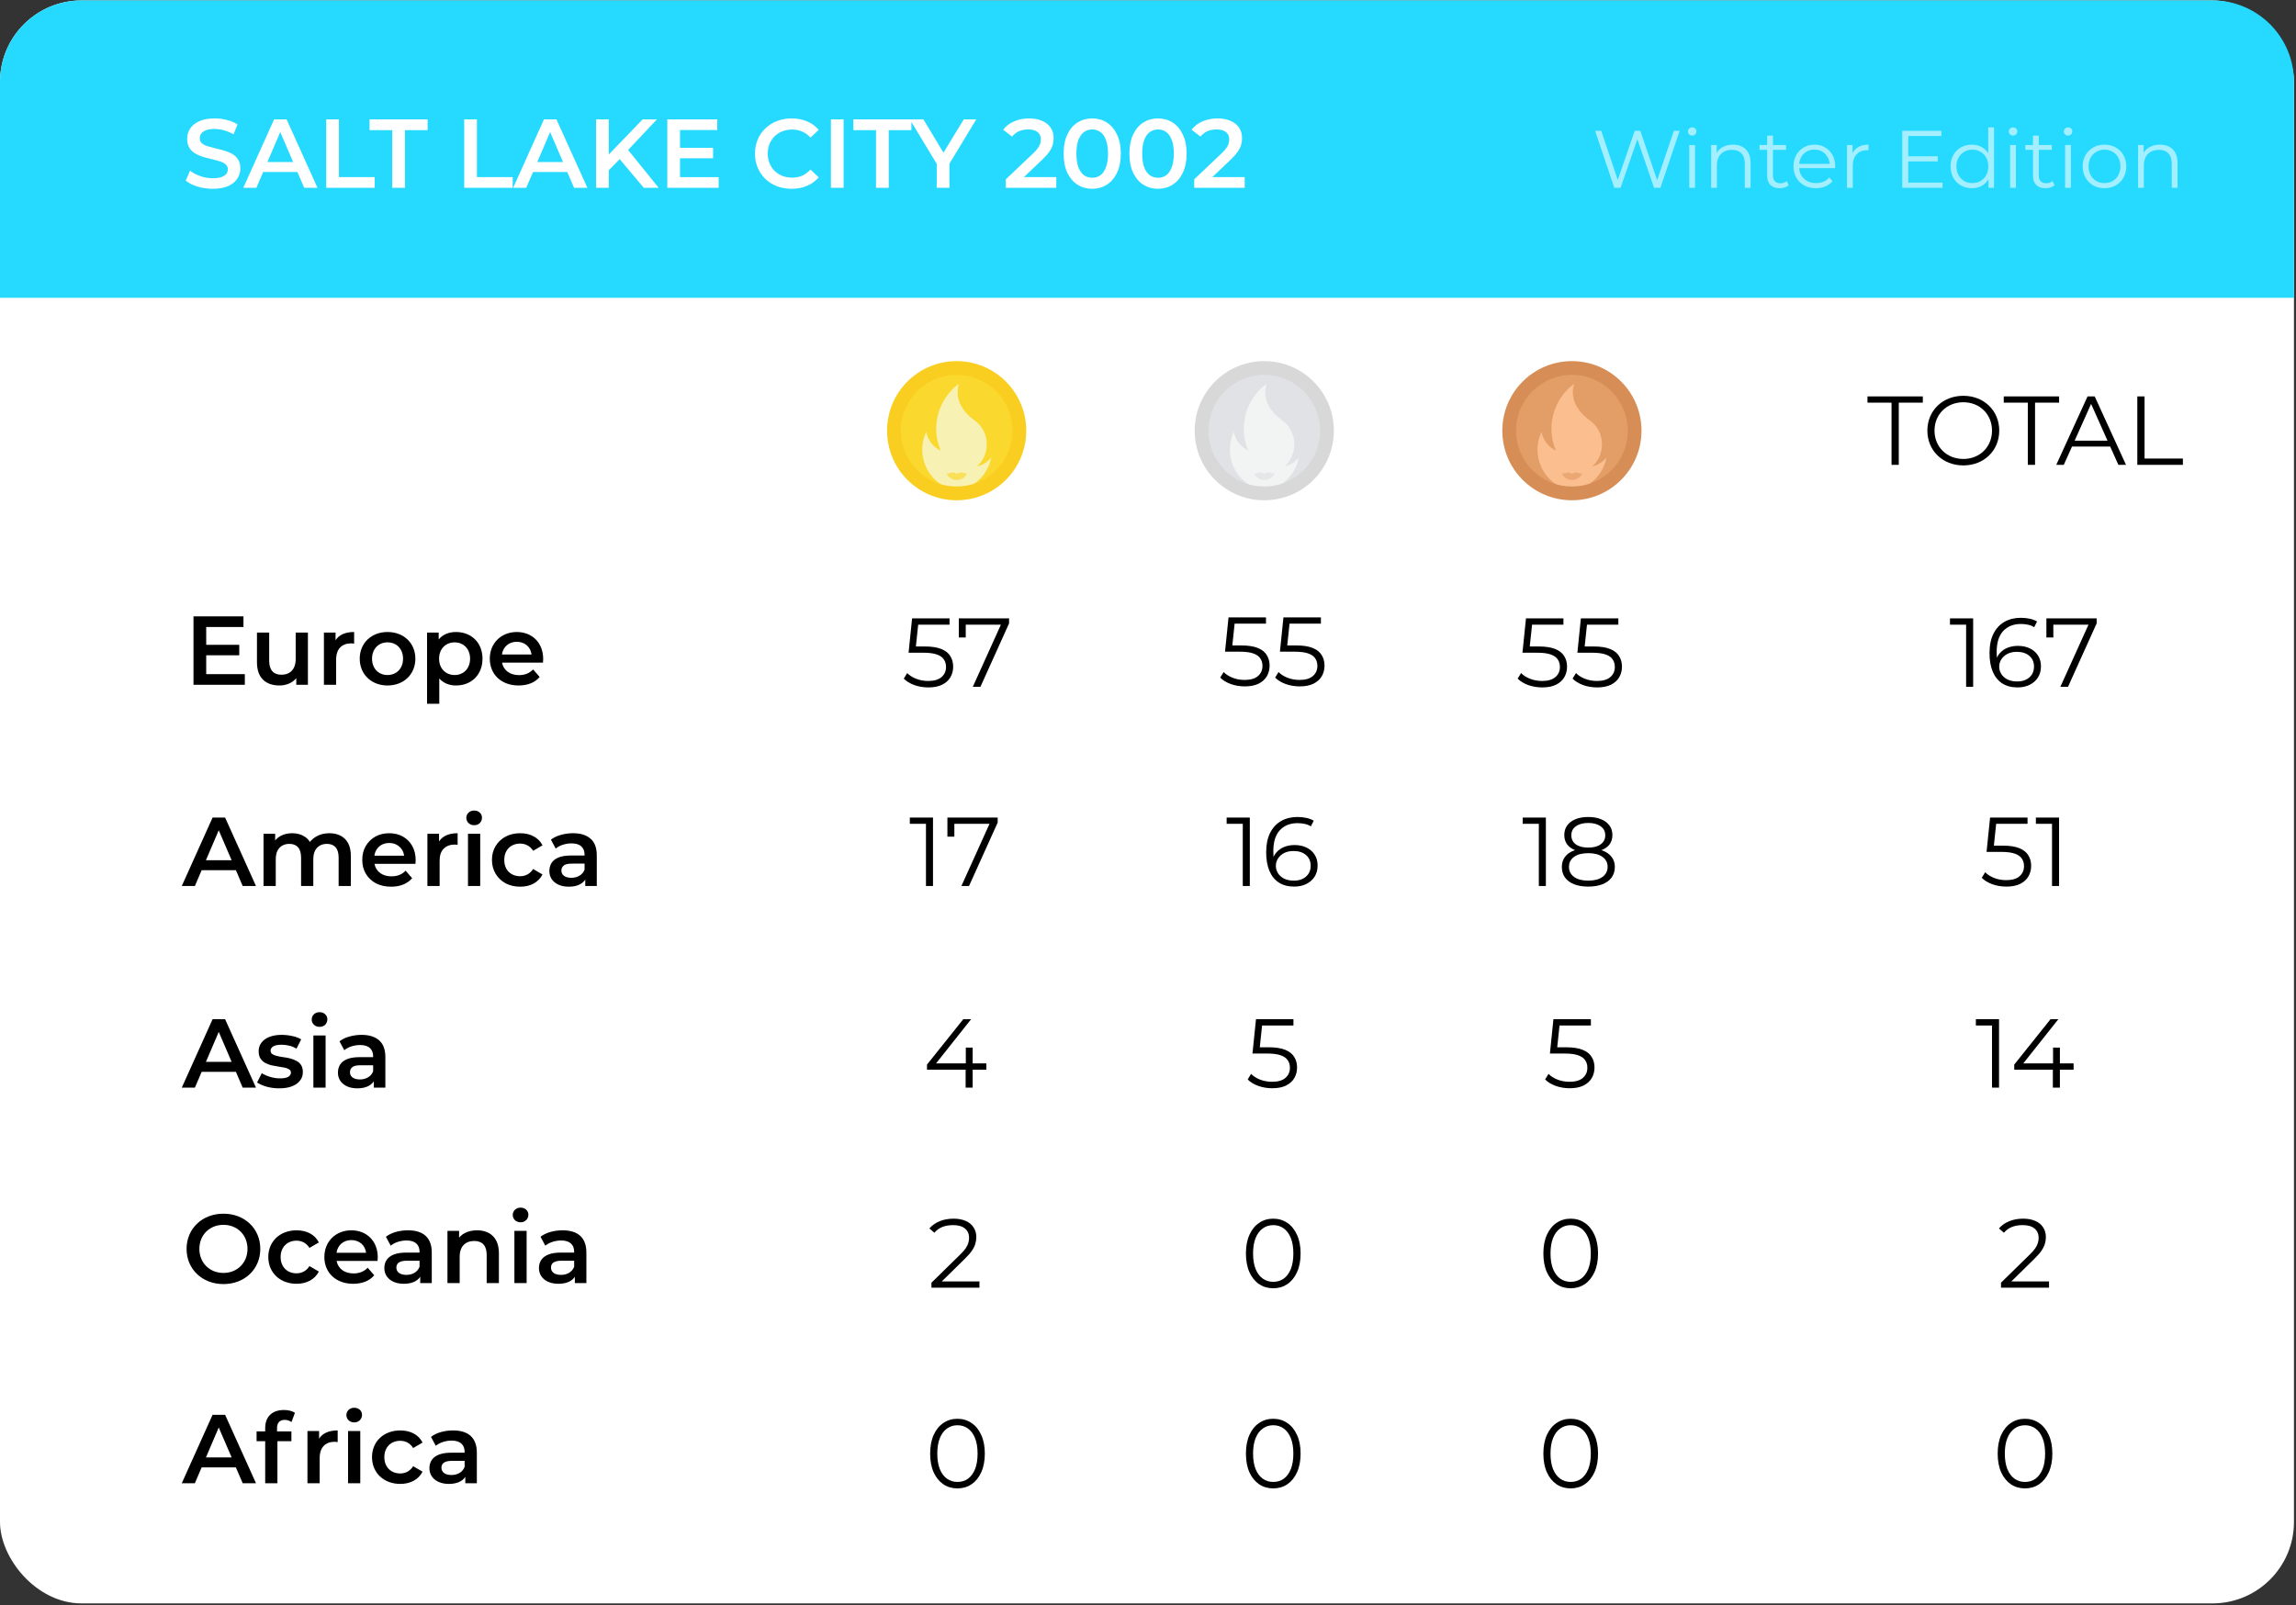<svg width="1127" height="788" viewBox="0 0 1127 788" fill="none" xmlns="http://www.w3.org/2000/svg">
<rect x="0" y="0" width="1127" height="788" fill="#333333" stroke="none"/>
<rect y="0.211" width="1126" height="787" rx="40" fill="white"/>
<g clip-path="url(#clip0_4886_7838)">
<path d="M469.623 241.289C486.098 241.289 499.454 227.933 499.454 211.458C499.454 194.982 486.098 181.626 469.623 181.626C453.148 181.626 439.792 194.982 439.792 211.458C439.792 227.933 453.148 241.289 469.623 241.289Z" fill="#FAD82D"/>
<path d="M463.533 238.859C453.911 233.71 449.988 221.909 454.627 212.024C455.377 215.927 457.923 219.407 461.726 221.211C456.764 209.609 460.417 195.97 470.654 188.429C468.641 195.325 471.734 201.632 478.368 206.395C485.958 211.844 486.277 222.959 479.579 228.97C482.238 228.351 484.713 226.885 486.562 224.642C485.422 230.519 481.736 235.836 476.088 238.859" fill="#F7F1B4"/>
<g opacity="0.68">
<path d="M472.638 232.127C471.903 231.854 470.666 231.827 469.619 232.679C468.573 231.827 467.336 231.854 466.601 232.127C465.986 232.356 465.506 232.51 464.598 232.502C465.494 234.374 467.407 235.664 469.619 235.664C471.832 235.664 473.741 234.374 474.641 232.502C473.737 232.51 473.253 232.356 472.638 232.127Z" fill="#FAD82D"/>
</g>
<path d="M469.574 177.299C450.708 177.299 435.416 192.591 435.416 211.458C435.416 230.324 450.708 245.616 469.574 245.616C488.441 245.616 503.733 230.324 503.733 211.458C503.733 192.591 488.441 177.299 469.574 177.299ZM469.574 238.859C454.439 238.859 442.173 226.589 442.173 211.458C442.173 196.326 454.439 184.056 469.574 184.056C484.709 184.056 496.976 196.326 496.976 211.458C496.976 226.589 484.706 238.859 469.574 238.859Z" fill="#FACE20"/>
</g>
<path d="M771.623 242.556C788.798 242.556 802.722 228.633 802.722 211.458C802.722 194.282 788.798 180.359 771.623 180.359C754.448 180.359 740.524 194.282 740.524 211.458C740.524 228.633 754.448 242.556 771.623 242.556Z" fill="#E39E68"/>
<path d="M765.533 238.859C755.911 233.71 751.988 221.909 756.627 212.024C757.377 215.927 759.923 219.407 763.726 221.211C758.764 209.609 762.417 195.97 772.654 188.429C770.641 195.325 773.734 201.632 780.368 206.395C787.958 211.844 788.277 222.959 781.579 228.97C784.238 228.351 786.713 226.885 788.562 224.642C787.422 230.519 783.736 235.836 778.088 238.859" fill="#FBBE8F"/>
<g opacity="0.68">
<path d="M774.638 232.127C773.903 231.854 772.666 231.827 771.619 232.679C770.573 231.827 769.336 231.854 768.601 232.127C767.986 232.356 767.506 232.51 766.598 232.502C767.494 234.374 769.407 235.664 771.619 235.664C773.832 235.664 775.741 234.374 776.641 232.502C775.737 232.51 775.253 232.356 774.638 232.127Z" fill="#E39E68"/>
</g>
<path d="M771.574 177.299C752.708 177.299 737.416 192.591 737.416 211.458C737.416 230.324 752.708 245.616 771.574 245.616C790.441 245.616 805.733 230.324 805.733 211.458C805.733 192.591 790.441 177.299 771.574 177.299ZM771.574 238.859C756.439 238.859 744.173 226.589 744.173 211.458C744.173 196.326 756.439 184.056 771.574 184.056C786.709 184.056 798.976 196.326 798.976 211.458C798.976 226.589 786.706 238.859 771.574 238.859Z" fill="#D78E56"/>
<path d="M620.623 242.028C637.506 242.028 651.193 228.341 651.193 211.458C651.193 194.574 637.506 180.888 620.623 180.888C603.74 180.888 590.053 194.574 590.053 211.458C590.053 228.341 603.74 242.028 620.623 242.028Z" fill="#E1E2E5"/>
<path d="M614.533 238.859C604.911 233.71 600.988 221.909 605.627 212.024C606.377 215.927 608.923 219.407 612.726 221.211C607.764 209.609 611.417 195.97 621.654 188.429C619.641 195.325 622.734 201.632 629.368 206.395C636.958 211.844 637.277 222.959 630.579 228.97C633.238 228.351 635.713 226.885 637.562 224.642C636.422 230.519 632.736 235.836 627.088 238.859" fill="#F2F3F3"/>
<g opacity="0.68">
<path d="M623.638 232.127C622.903 231.854 621.666 231.827 620.619 232.679C619.573 231.827 618.336 231.854 617.601 232.127C616.986 232.356 616.506 232.51 615.598 232.502C616.494 234.374 618.407 235.664 620.619 235.664C622.832 235.664 624.741 234.374 625.641 232.502C624.737 232.51 624.253 232.356 623.638 232.127Z" fill="#E1E2E5"/>
</g>
<path d="M620.574 177.299C601.708 177.299 586.416 192.591 586.416 211.458C586.416 230.324 601.708 245.616 620.574 245.616C639.441 245.616 654.733 230.324 654.733 211.458C654.733 192.591 639.441 177.299 620.574 177.299ZM620.574 238.859C605.439 238.859 593.173 226.589 593.173 211.458C593.173 196.326 605.439 184.056 620.574 184.056C635.709 184.056 647.976 196.326 647.976 211.458C647.976 226.589 635.706 238.859 620.574 238.859Z" fill="#D8D8D8"/>
<path d="M928.466 228.211V197.683H916.658V194.611H943.826V197.683H932.018V228.211H928.466ZM963.72 228.499C953.544 228.499 946.056 221.203 946.056 211.411C946.056 201.619 953.544 194.323 963.72 194.323C973.8 194.323 981.336 201.571 981.336 211.411C981.336 221.251 973.8 228.499 963.72 228.499ZM963.72 225.331C971.784 225.331 977.784 219.427 977.784 211.411C977.784 203.395 971.784 197.491 963.72 197.491C955.608 197.491 949.56 203.395 949.56 211.411C949.56 219.427 955.608 225.331 963.72 225.331ZM995.357 228.211V197.683H983.549V194.611H1010.72V197.683H998.909V228.211H995.357ZM1039.81 228.211L1035.78 219.235H1017.06L1013.02 228.211H1009.33L1024.69 194.611H1028.19L1043.55 228.211H1039.81ZM1018.35 216.355H1034.48L1026.42 198.307L1018.35 216.355ZM1049.11 228.211V194.611H1052.66V225.139H1071.48V228.211H1049.11Z" fill="black"/>
<path d="M455.672 337.499C453.272 337.499 450.984 337.115 448.808 336.347C446.632 335.547 444.904 334.491 443.624 333.179L445.304 330.443C446.36 331.563 447.8 332.491 449.624 333.227C451.48 333.963 453.48 334.331 455.624 334.331C458.472 334.331 460.632 333.707 462.104 332.459C463.608 331.179 464.36 329.515 464.36 327.467C464.36 326.027 464.008 324.795 463.304 323.771C462.632 322.715 461.48 321.899 459.848 321.323C458.216 320.747 455.976 320.459 453.128 320.459H445.976L447.704 303.611H466.088V306.683H449.096L450.872 305.003L449.384 319.115L447.608 317.387H453.896C457.288 317.387 460.008 317.803 462.056 318.635C464.104 319.467 465.576 320.635 466.472 322.139C467.4 323.611 467.864 325.339 467.864 327.323C467.864 329.211 467.416 330.939 466.52 332.507C465.624 334.043 464.28 335.259 462.488 336.155C460.696 337.051 458.424 337.499 455.672 337.499ZM477.499 337.211L491.995 305.147L493.051 306.683H472.267L474.043 305.003V312.971H470.635V303.611H495.307V306.059L481.243 337.211H477.499Z" fill="black"/>
<path d="M101.218 330.979H120.178V336.211H94.978V302.611H119.506V307.843H101.218V316.579H117.442V321.715H101.218V330.979ZM145.14 310.579H151.14V336.211H145.428V332.947C143.508 335.299 140.484 336.547 137.172 336.547C130.596 336.547 126.132 332.947 126.132 325.219V310.579H132.132V324.403C132.132 329.059 134.34 331.267 138.132 331.267C142.308 331.267 145.14 328.675 145.14 323.539V310.579ZM164.708 314.323C166.436 311.635 169.556 310.291 173.828 310.291V316.003C173.3 315.907 172.868 315.859 172.436 315.859C167.876 315.859 164.996 318.547 164.996 323.779V336.211H158.996V310.579H164.708V314.323ZM190.203 336.547C182.331 336.547 176.571 331.075 176.571 323.395C176.571 315.715 182.331 310.291 190.203 310.291C198.171 310.291 203.883 315.715 203.883 323.395C203.883 331.075 198.171 336.547 190.203 336.547ZM190.203 331.411C194.571 331.411 197.835 328.291 197.835 323.395C197.835 318.499 194.571 315.379 190.203 315.379C185.883 315.379 182.619 318.499 182.619 323.395C182.619 328.291 185.883 331.411 190.203 331.411ZM223.829 310.291C231.317 310.291 236.837 315.475 236.837 323.395C236.837 331.363 231.317 336.547 223.829 336.547C220.565 336.547 217.685 335.443 215.621 333.091V345.523H209.621V310.579H215.333V313.939C217.349 311.491 220.325 310.291 223.829 310.291ZM223.157 331.411C227.477 331.411 230.741 328.291 230.741 323.395C230.741 318.499 227.477 315.379 223.157 315.379C218.837 315.379 215.525 318.499 215.525 323.395C215.525 328.291 218.837 331.411 223.157 331.411ZM266.623 323.539C266.623 324.019 266.575 324.739 266.527 325.315H246.415C247.135 329.059 250.255 331.459 254.719 331.459C257.599 331.459 259.855 330.547 261.679 328.675L264.895 332.371C262.591 335.107 258.991 336.547 254.575 336.547C245.983 336.547 240.415 331.027 240.415 323.395C240.415 315.763 246.031 310.291 253.663 310.291C261.151 310.291 266.623 315.523 266.623 323.539ZM253.663 315.091C249.775 315.091 246.943 317.587 246.367 321.331H260.911C260.431 317.635 257.599 315.091 253.663 315.091Z" fill="black"/>
<path d="M611 336.993C608.6 336.993 606.312 336.609 604.136 335.841C601.96 335.041 600.232 333.985 598.952 332.673L600.632 329.937C601.688 331.057 603.128 331.985 604.952 332.721C606.808 333.457 608.808 333.825 610.952 333.825C613.8 333.825 615.96 333.201 617.432 331.953C618.936 330.673 619.688 329.009 619.688 326.961C619.688 325.521 619.336 324.289 618.632 323.265C617.96 322.209 616.808 321.393 615.176 320.817C613.544 320.241 611.304 319.953 608.456 319.953H601.304L603.032 303.105H621.416V306.177H604.424L606.2 304.497L604.712 318.609L602.936 316.881H609.224C612.616 316.881 615.336 317.297 617.384 318.129C619.432 318.961 620.904 320.129 621.8 321.633C622.728 323.105 623.192 324.833 623.192 326.817C623.192 328.705 622.744 330.433 621.848 332.001C620.952 333.537 619.608 334.753 617.816 335.649C616.024 336.545 613.752 336.993 611 336.993ZM637.953 336.993C635.553 336.993 633.265 336.609 631.089 335.841C628.913 335.041 627.185 333.985 625.905 332.673L627.585 329.937C628.641 331.057 630.081 331.985 631.905 332.721C633.761 333.457 635.761 333.825 637.905 333.825C640.753 333.825 642.913 333.201 644.385 331.953C645.889 330.673 646.641 329.009 646.641 326.961C646.641 325.521 646.289 324.289 645.585 323.265C644.913 322.209 643.761 321.393 642.129 320.817C640.497 320.241 638.257 319.953 635.409 319.953H628.257L629.985 303.105H648.369V306.177H631.377L633.153 304.497L631.665 318.609L629.889 316.881H636.177C639.569 316.881 642.289 317.297 644.337 318.129C646.385 318.961 647.857 320.129 648.753 321.633C649.681 323.105 650.145 324.833 650.145 326.817C650.145 328.705 649.697 330.433 648.801 332.001C647.905 333.537 646.561 334.753 644.769 335.649C642.977 336.545 640.705 336.993 637.953 336.993Z" fill="black"/>
<path d="M757 337.499C754.6 337.499 752.312 337.115 750.136 336.347C747.96 335.547 746.232 334.491 744.952 333.179L746.632 330.443C747.688 331.563 749.128 332.491 750.952 333.227C752.808 333.963 754.808 334.331 756.952 334.331C759.8 334.331 761.96 333.707 763.432 332.459C764.936 331.179 765.688 329.515 765.688 327.467C765.688 326.027 765.336 324.795 764.632 323.771C763.96 322.715 762.808 321.899 761.176 321.323C759.544 320.747 757.304 320.459 754.456 320.459H747.304L749.032 303.611H767.416V306.683H750.424L752.2 305.003L750.712 319.115L748.936 317.387H755.224C758.616 317.387 761.336 317.803 763.384 318.635C765.432 319.467 766.904 320.635 767.8 322.139C768.728 323.611 769.192 325.339 769.192 327.323C769.192 329.211 768.744 330.939 767.848 332.507C766.952 334.043 765.608 335.259 763.816 336.155C762.024 337.051 759.752 337.499 757 337.499ZM783.953 337.499C781.553 337.499 779.265 337.115 777.089 336.347C774.913 335.547 773.185 334.491 771.905 333.179L773.585 330.443C774.641 331.563 776.081 332.491 777.905 333.227C779.761 333.963 781.761 334.331 783.905 334.331C786.753 334.331 788.913 333.707 790.385 332.459C791.889 331.179 792.641 329.515 792.641 327.467C792.641 326.027 792.289 324.795 791.585 323.771C790.913 322.715 789.761 321.899 788.129 321.323C786.497 320.747 784.257 320.459 781.409 320.459H774.257L775.985 303.611H794.369V306.683H777.377L779.153 305.003L777.665 319.115L775.889 317.387H782.177C785.569 317.387 788.289 317.803 790.337 318.635C792.385 319.467 793.857 320.635 794.753 322.139C795.681 323.611 796.145 325.339 796.145 327.323C796.145 329.211 795.697 330.939 794.801 332.507C793.905 334.043 792.561 335.259 790.769 336.155C788.977 337.051 786.705 337.499 783.953 337.499Z" fill="black"/>
<path d="M965.076 337.211V305.051L966.612 306.683H957.156V303.611H968.532V337.211H965.076ZM990.34 337.499C987.364 337.499 984.852 336.843 982.804 335.531C980.756 334.187 979.204 332.267 978.148 329.771C977.092 327.243 976.564 324.219 976.564 320.699C976.564 316.891 977.204 313.707 978.484 311.147C979.796 308.555 981.604 306.603 983.908 305.291C986.212 303.979 988.884 303.323 991.924 303.323C993.428 303.323 994.868 303.467 996.244 303.755C997.62 304.043 998.836 304.507 999.892 305.147L998.5 307.931C997.636 307.355 996.644 306.955 995.524 306.731C994.404 306.475 993.22 306.347 991.972 306.347C988.356 306.347 985.46 307.499 983.284 309.803C981.14 312.107 980.068 315.547 980.068 320.123C980.068 320.827 980.1 321.707 980.164 322.763C980.26 323.787 980.452 324.811 980.74 325.835L979.54 324.923C979.892 323.259 980.58 321.851 981.604 320.699C982.628 319.515 983.908 318.619 985.444 318.011C986.98 317.403 988.66 317.099 990.484 317.099C992.724 317.099 994.692 317.515 996.388 318.347C998.084 319.179 999.412 320.347 1000.37 321.851C1001.33 323.355 1001.81 325.131 1001.81 327.179C1001.81 329.259 1001.32 331.083 1000.32 332.651C999.332 334.187 997.956 335.387 996.196 336.251C994.468 337.083 992.516 337.499 990.34 337.499ZM990.196 334.571C991.796 334.571 993.204 334.283 994.42 333.707C995.668 333.099 996.644 332.251 997.348 331.163C998.052 330.043 998.404 328.747 998.404 327.275C998.404 325.067 997.636 323.307 996.1 321.995C994.596 320.683 992.548 320.027 989.956 320.027C988.228 320.027 986.724 320.347 985.444 320.987C984.164 321.627 983.156 322.507 982.42 323.627C981.684 324.715 981.316 325.963 981.316 327.371C981.316 328.587 981.652 329.755 982.324 330.875C982.996 331.963 983.988 332.859 985.3 333.563C986.644 334.235 988.276 334.571 990.196 334.571ZM1011.34 337.211L1025.84 305.147L1026.89 306.683H1006.11L1007.89 305.003V312.971H1004.48V303.611H1029.15V306.059L1015.09 337.211H1011.34Z" fill="black"/>
<path d="M454.513 435V402.84L456.049 404.472H446.593V401.4H457.969V435H454.513ZM471.905 435L486.401 402.936L487.457 404.472H466.673L468.449 402.792V410.76H465.041V401.4H489.713V403.848L475.649 435H471.905Z" fill="black"/>
<path d="M89.226 435L104.346 401.4H110.49L125.658 435H119.13L106.122 404.712H108.618L95.658 435H89.226ZM96.186 427.224L97.866 422.328H116.01L117.69 427.224H96.186ZM161.707 409.08C163.755 409.08 165.563 409.48 167.131 410.28C168.731 411.08 169.979 412.312 170.875 413.976C171.771 415.608 172.219 417.72 172.219 420.312V435H166.219V421.08C166.219 418.808 165.723 417.112 164.731 415.992C163.739 414.872 162.315 414.312 160.459 414.312C159.147 414.312 157.979 414.6 156.955 415.176C155.963 415.752 155.179 416.6 154.603 417.72C154.059 418.84 153.787 420.264 153.787 421.992V435H147.787V421.08C147.787 418.808 147.291 417.112 146.299 415.992C145.307 414.872 143.883 414.312 142.027 414.312C140.715 414.312 139.547 414.6 138.523 415.176C137.531 415.752 136.747 416.6 136.171 417.72C135.627 418.84 135.355 420.264 135.355 421.992V435H129.355V409.368H135.067V416.184L134.059 414.168C134.923 412.504 136.171 411.24 137.803 410.376C139.467 409.512 141.355 409.08 143.467 409.08C145.867 409.08 147.947 409.672 149.707 410.856C151.499 412.04 152.683 413.832 153.259 416.232L150.907 415.416C151.739 413.496 153.115 411.96 155.035 410.808C156.955 409.656 159.179 409.08 161.707 409.08ZM191.981 435.336C189.133 435.336 186.637 434.776 184.493 433.656C182.381 432.504 180.733 430.936 179.549 428.952C178.397 426.968 177.821 424.712 177.821 422.184C177.821 419.624 178.381 417.368 179.501 415.416C180.653 413.432 182.221 411.88 184.205 410.76C186.221 409.64 188.509 409.08 191.069 409.08C193.565 409.08 195.789 409.624 197.741 410.712C199.693 411.8 201.229 413.336 202.349 415.32C203.469 417.304 204.029 419.64 204.029 422.328C204.029 422.584 204.013 422.872 203.981 423.192C203.981 423.512 203.965 423.816 203.933 424.104H182.573V420.12H200.765L198.413 421.368C198.445 419.896 198.141 418.6 197.501 417.48C196.861 416.36 195.981 415.48 194.861 414.84C193.773 414.2 192.509 413.88 191.069 413.88C189.597 413.88 188.301 414.2 187.181 414.84C186.093 415.48 185.229 416.376 184.589 417.528C183.981 418.648 183.677 419.976 183.677 421.512V422.472C183.677 424.008 184.029 425.368 184.733 426.552C185.437 427.736 186.429 428.648 187.709 429.288C188.989 429.928 190.461 430.248 192.125 430.248C193.565 430.248 194.861 430.024 196.013 429.576C197.165 429.128 198.189 428.424 199.085 427.464L202.301 431.16C201.149 432.504 199.693 433.544 197.933 434.28C196.205 434.984 194.221 435.336 191.981 435.336ZM209.793 435V409.368H215.505V416.424L214.833 414.36C215.601 412.632 216.801 411.32 218.433 410.424C220.097 409.528 222.161 409.08 224.625 409.08V414.792C224.369 414.728 224.129 414.696 223.905 414.696C223.681 414.664 223.457 414.648 223.233 414.648C220.961 414.648 219.153 415.32 217.809 416.664C216.465 417.976 215.793 419.944 215.793 422.568V435H209.793ZM229.715 435V409.368H235.715V435H229.715ZM232.739 405.144C231.619 405.144 230.691 404.792 229.955 404.088C229.251 403.384 228.899 402.536 228.899 401.544C228.899 400.52 229.251 399.672 229.955 399C230.691 398.296 231.619 397.944 232.739 397.944C233.859 397.944 234.771 398.28 235.475 398.952C236.211 399.592 236.579 400.408 236.579 401.4C236.579 402.456 236.227 403.352 235.523 404.088C234.819 404.792 233.891 405.144 232.739 405.144ZM255.35 435.336C252.662 435.336 250.262 434.776 248.15 433.656C246.07 432.504 244.438 430.936 243.254 428.952C242.07 426.968 241.478 424.712 241.478 422.184C241.478 419.624 242.07 417.368 243.254 415.416C244.438 413.432 246.07 411.88 248.15 410.76C250.262 409.64 252.662 409.08 255.35 409.08C257.846 409.08 260.038 409.592 261.926 410.616C263.846 411.608 265.302 413.08 266.294 415.032L261.686 417.72C260.918 416.504 259.974 415.608 258.854 415.032C257.766 414.456 256.582 414.168 255.302 414.168C253.83 414.168 252.502 414.488 251.318 415.128C250.134 415.768 249.206 416.696 248.534 417.912C247.862 419.096 247.526 420.52 247.526 422.184C247.526 423.848 247.862 425.288 248.534 426.504C249.206 427.688 250.134 428.6 251.318 429.24C252.502 429.88 253.83 430.2 255.302 430.2C256.582 430.2 257.766 429.912 258.854 429.336C259.974 428.76 260.918 427.864 261.686 426.648L266.294 429.336C265.302 431.256 263.846 432.744 261.926 433.8C260.038 434.824 257.846 435.336 255.35 435.336ZM287.272 435V429.816L286.936 428.712V419.64C286.936 417.88 286.408 416.52 285.352 415.56C284.296 414.568 282.696 414.072 280.552 414.072C279.112 414.072 277.688 414.296 276.28 414.744C274.904 415.192 273.736 415.816 272.776 416.616L270.424 412.248C271.8 411.192 273.432 410.408 275.32 409.896C277.24 409.352 279.224 409.08 281.272 409.08C284.984 409.08 287.848 409.976 289.864 411.768C291.912 413.528 292.936 416.264 292.936 419.976V435H287.272ZM279.208 435.336C277.288 435.336 275.608 435.016 274.168 434.376C272.728 433.704 271.608 432.792 270.808 431.64C270.04 430.456 269.656 429.128 269.656 427.656C269.656 426.216 269.992 424.92 270.664 423.768C271.368 422.616 272.504 421.704 274.072 421.032C275.64 420.36 277.72 420.024 280.312 420.024H287.752V424.008H280.744C278.696 424.008 277.32 424.344 276.616 425.016C275.912 425.656 275.56 426.456 275.56 427.416C275.56 428.504 275.992 429.368 276.856 430.008C277.72 430.648 278.92 430.968 280.456 430.968C281.928 430.968 283.24 430.632 284.392 429.96C285.576 429.288 286.424 428.296 286.936 426.984L287.944 430.584C287.368 432.088 286.328 433.256 284.824 434.088C283.352 434.92 281.48 435.336 279.208 435.336Z" fill="black"/>
<path d="M610.021 435V402.84L611.557 404.472H602.101V401.4H613.477V435H610.021ZM635.285 435.288C632.309 435.288 629.797 434.632 627.749 433.32C625.701 431.976 624.149 430.056 623.093 427.56C622.037 425.032 621.509 422.008 621.509 418.488C621.509 414.68 622.149 411.496 623.429 408.936C624.741 406.344 626.549 404.392 628.853 403.08C631.157 401.768 633.829 401.112 636.869 401.112C638.373 401.112 639.813 401.256 641.189 401.544C642.565 401.832 643.781 402.296 644.837 402.936L643.445 405.72C642.581 405.144 641.589 404.744 640.469 404.52C639.349 404.264 638.165 404.136 636.917 404.136C633.301 404.136 630.405 405.288 628.229 407.592C626.085 409.896 625.013 413.336 625.013 417.912C625.013 418.616 625.045 419.496 625.109 420.552C625.205 421.576 625.397 422.6 625.685 423.624L624.485 422.712C624.837 421.048 625.525 419.64 626.549 418.488C627.573 417.304 628.853 416.408 630.389 415.8C631.925 415.192 633.605 414.888 635.429 414.888C637.669 414.888 639.637 415.304 641.333 416.136C643.029 416.968 644.357 418.136 645.317 419.64C646.277 421.144 646.757 422.92 646.757 424.968C646.757 427.048 646.261 428.872 645.269 430.44C644.277 431.976 642.901 433.176 641.141 434.04C639.413 434.872 637.461 435.288 635.285 435.288ZM635.141 432.36C636.741 432.36 638.149 432.072 639.365 431.496C640.613 430.888 641.589 430.04 642.293 428.952C642.997 427.832 643.349 426.536 643.349 425.064C643.349 422.856 642.581 421.096 641.045 419.784C639.541 418.472 637.493 417.816 634.901 417.816C633.173 417.816 631.669 418.136 630.389 418.776C629.109 419.416 628.101 420.296 627.365 421.416C626.629 422.504 626.261 423.752 626.261 425.16C626.261 426.376 626.597 427.544 627.269 428.664C627.941 429.752 628.933 430.648 630.245 431.352C631.589 432.024 633.221 432.36 635.141 432.36Z" fill="black"/>
<path d="M755.342 435V402.84L756.878 404.472H747.422V401.4H758.798V435H755.342ZM779.597 435.288C776.909 435.288 774.589 434.904 772.637 434.136C770.717 433.368 769.229 432.264 768.173 430.824C767.149 429.352 766.637 427.624 766.637 425.64C766.637 423.72 767.133 422.088 768.125 420.744C769.149 419.368 770.621 418.312 772.541 417.576C774.493 416.84 776.845 416.472 779.597 416.472C782.317 416.472 784.653 416.84 786.605 417.576C788.557 418.312 790.045 419.368 791.069 420.744C792.125 422.088 792.653 423.72 792.653 425.64C792.653 427.624 792.125 429.352 791.069 430.824C790.013 432.264 788.509 433.368 786.557 434.136C784.605 434.904 782.285 435.288 779.597 435.288ZM779.597 432.36C782.573 432.36 784.893 431.752 786.557 430.536C788.253 429.32 789.101 427.672 789.101 425.592C789.101 423.512 788.253 421.88 786.557 420.696C784.893 419.48 782.573 418.872 779.597 418.872C776.621 418.872 774.301 419.48 772.637 420.696C770.973 421.88 770.141 423.512 770.141 425.592C770.141 427.672 770.973 429.32 772.637 430.536C774.301 431.752 776.621 432.36 779.597 432.36ZM779.597 418.44C777.101 418.44 774.973 418.104 773.213 417.432C771.485 416.76 770.157 415.8 769.229 414.552C768.301 413.272 767.837 411.752 767.837 409.992C767.837 408.136 768.317 406.552 769.277 405.24C770.269 403.896 771.645 402.872 773.405 402.168C775.165 401.464 777.229 401.112 779.597 401.112C781.965 401.112 784.029 401.464 785.789 402.168C787.581 402.872 788.973 403.896 789.965 405.24C790.957 406.552 791.453 408.136 791.453 409.992C791.453 411.752 790.989 413.272 790.061 414.552C789.133 415.8 787.773 416.76 785.981 417.432C784.221 418.104 782.093 418.44 779.597 418.44ZM779.597 416.136C782.221 416.136 784.269 415.592 785.741 414.504C787.213 413.416 787.949 411.96 787.949 410.136C787.949 408.216 787.181 406.728 785.645 405.672C784.141 404.584 782.125 404.04 779.597 404.04C777.069 404.04 775.053 404.584 773.549 405.672C772.045 406.728 771.293 408.2 771.293 410.088C771.293 411.944 772.013 413.416 773.453 414.504C774.925 415.592 776.973 416.136 779.597 416.136Z" fill="black"/>
<path d="M984.806 435.288C982.406 435.288 980.118 434.904 977.942 434.136C975.766 433.336 974.038 432.28 972.758 430.968L974.438 428.232C975.494 429.352 976.934 430.28 978.758 431.016C980.614 431.752 982.614 432.12 984.758 432.12C987.606 432.12 989.766 431.496 991.238 430.248C992.742 428.968 993.494 427.304 993.494 425.256C993.494 423.816 993.142 422.584 992.438 421.56C991.766 420.504 990.614 419.688 988.982 419.112C987.35 418.536 985.11 418.248 982.262 418.248H975.11L976.838 401.4H995.222V404.472H978.23L980.006 402.792L978.518 416.904L976.742 415.176H983.03C986.422 415.176 989.142 415.592 991.19 416.424C993.238 417.256 994.71 418.424 995.606 419.928C996.534 421.4 996.998 423.128 996.998 425.112C996.998 427 996.55 428.728 995.654 430.296C994.758 431.832 993.414 433.048 991.622 433.944C989.83 434.84 987.558 435.288 984.806 435.288ZM1007.24 435V402.84L1008.78 404.472H999.321V401.4H1010.7V435H1007.24Z" fill="black"/>
<path d="M455.019 525.168V522.672L472.827 500.4H476.667L459.003 522.672L457.131 522.096H484.155V525.168H455.019ZM473.979 534V525.168L474.075 522.096V514.32H477.435V534H473.979Z" fill="black"/>
<path d="M89.226 534L104.346 500.4H110.49L125.658 534H119.13L106.122 503.712H108.618L95.658 534H89.226ZM96.186 526.224L97.866 521.328H116.01L117.69 526.224H96.186ZM137.041 534.336C134.897 534.336 132.833 534.064 130.849 533.52C128.897 532.944 127.345 532.256 126.193 531.456L128.497 526.896C129.649 527.632 131.025 528.24 132.625 528.72C134.225 529.2 135.825 529.44 137.425 529.44C139.313 529.44 140.673 529.184 141.505 528.672C142.369 528.16 142.801 527.472 142.801 526.608C142.801 525.904 142.513 525.376 141.937 525.024C141.361 524.64 140.609 524.352 139.681 524.16C138.753 523.968 137.713 523.792 136.561 523.632C135.441 523.472 134.305 523.264 133.153 523.008C132.033 522.72 131.009 522.32 130.081 521.808C129.153 521.264 128.401 520.544 127.825 519.648C127.249 518.752 126.961 517.568 126.961 516.096C126.961 514.464 127.425 513.056 128.353 511.872C129.281 510.656 130.577 509.728 132.241 509.088C133.937 508.416 135.937 508.08 138.241 508.08C139.969 508.08 141.713 508.272 143.473 508.656C145.233 509.04 146.689 509.584 147.841 510.288L145.537 514.848C144.321 514.112 143.089 513.616 141.841 513.36C140.625 513.072 139.409 512.928 138.193 512.928C136.369 512.928 135.009 513.2 134.113 513.744C133.249 514.288 132.817 514.976 132.817 515.808C132.817 516.576 133.105 517.152 133.681 517.536C134.257 517.92 135.009 518.224 135.937 518.448C136.865 518.672 137.889 518.864 139.009 519.024C140.161 519.152 141.297 519.36 142.417 519.648C143.537 519.936 144.561 520.336 145.489 520.848C146.449 521.328 147.217 522.016 147.793 522.912C148.369 523.808 148.657 524.976 148.657 526.416C148.657 528.016 148.177 529.408 147.217 530.592C146.289 531.776 144.961 532.704 143.233 533.376C141.505 534.016 139.441 534.336 137.041 534.336ZM153.824 534V508.368H159.824V534H153.824ZM156.848 504.144C155.728 504.144 154.8 503.792 154.064 503.088C153.36 502.384 153.008 501.536 153.008 500.544C153.008 499.52 153.36 498.672 154.064 498C154.8 497.296 155.728 496.944 156.848 496.944C157.968 496.944 158.88 497.28 159.584 497.952C160.32 498.592 160.688 499.408 160.688 500.4C160.688 501.456 160.336 502.352 159.632 503.088C158.928 503.792 158 504.144 156.848 504.144ZM183.491 534V528.816L183.155 527.712V518.64C183.155 516.88 182.627 515.52 181.571 514.56C180.515 513.568 178.915 513.072 176.771 513.072C175.331 513.072 173.907 513.296 172.499 513.744C171.123 514.192 169.955 514.816 168.995 515.616L166.643 511.248C168.019 510.192 169.651 509.408 171.539 508.896C173.459 508.352 175.443 508.08 177.491 508.08C181.203 508.08 184.067 508.976 186.083 510.768C188.131 512.528 189.155 515.264 189.155 518.976V534H183.491ZM175.427 534.336C173.507 534.336 171.827 534.016 170.387 533.376C168.947 532.704 167.827 531.792 167.027 530.64C166.259 529.456 165.875 528.128 165.875 526.656C165.875 525.216 166.211 523.92 166.883 522.768C167.587 521.616 168.723 520.704 170.291 520.032C171.859 519.36 173.939 519.024 176.531 519.024H183.971V523.008H176.963C174.915 523.008 173.539 523.344 172.835 524.016C172.131 524.656 171.779 525.456 171.779 526.416C171.779 527.504 172.211 528.368 173.075 529.008C173.939 529.648 175.139 529.968 176.675 529.968C178.147 529.968 179.459 529.632 180.611 528.96C181.795 528.288 182.643 527.296 183.155 525.984L184.163 529.584C183.587 531.088 182.547 532.256 181.043 533.088C179.571 533.92 177.699 534.336 175.427 534.336Z" fill="black"/>
<path d="M624.476 534.288C622.076 534.288 619.788 533.904 617.612 533.136C615.436 532.336 613.708 531.28 612.428 529.968L614.108 527.232C615.164 528.352 616.604 529.28 618.428 530.016C620.284 530.752 622.284 531.12 624.428 531.12C627.276 531.12 629.436 530.496 630.908 529.248C632.412 527.968 633.164 526.304 633.164 524.256C633.164 522.816 632.812 521.584 632.108 520.56C631.436 519.504 630.284 518.688 628.652 518.112C627.02 517.536 624.78 517.248 621.932 517.248H614.78L616.508 500.4H634.892V503.472H617.9L619.676 501.792L618.188 515.904L616.412 514.176H622.7C626.092 514.176 628.812 514.592 630.86 515.424C632.908 516.256 634.38 517.424 635.276 518.928C636.204 520.4 636.668 522.128 636.668 524.112C636.668 526 636.22 527.728 635.324 529.296C634.428 530.832 633.084 532.048 631.292 532.944C629.5 533.84 627.228 534.288 624.476 534.288Z" fill="black"/>
<path d="M770.476 534.288C768.076 534.288 765.788 533.904 763.612 533.136C761.436 532.336 759.708 531.28 758.428 529.968L760.108 527.232C761.164 528.352 762.604 529.28 764.428 530.016C766.284 530.752 768.284 531.12 770.428 531.12C773.276 531.12 775.436 530.496 776.908 529.248C778.412 527.968 779.164 526.304 779.164 524.256C779.164 522.816 778.812 521.584 778.108 520.56C777.436 519.504 776.284 518.688 774.652 518.112C773.02 517.536 770.78 517.248 767.932 517.248H760.78L762.508 500.4H780.892V503.472H763.9L765.676 501.792L764.188 515.904L762.412 514.176H768.7C772.092 514.176 774.812 514.592 776.86 515.424C778.908 516.256 780.38 517.424 781.276 518.928C782.204 520.4 782.668 522.128 782.668 524.112C782.668 526 782.22 527.728 781.324 529.296C780.428 530.832 779.084 532.048 777.292 532.944C775.5 533.84 773.228 534.288 770.476 534.288Z" fill="black"/>
<path d="M977.781 534V501.84L979.317 503.472H969.861V500.4H981.237V534H977.781ZM988.692 525.168V522.672L1006.5 500.4H1010.34L992.676 522.672L990.804 522.096H1017.83V525.168H988.692ZM1007.65 534V525.168L1007.75 522.096V514.32H1011.11V534H1007.65Z" fill="black"/>
<path d="M457.198 632.211V629.763L471.166 616.083C472.446 614.835 473.406 613.747 474.046 612.819C474.686 611.859 475.118 610.963 475.342 610.131C475.566 609.299 475.678 608.515 475.678 607.779C475.678 605.827 475.006 604.291 473.662 603.171C472.35 602.051 470.398 601.491 467.806 601.491C465.822 601.491 464.062 601.795 462.526 602.403C461.022 603.011 459.726 603.955 458.638 605.235L456.19 603.123C457.502 601.587 459.182 600.403 461.23 599.571C463.278 598.739 465.566 598.323 468.094 598.323C470.366 598.323 472.334 598.691 473.998 599.427C475.662 600.131 476.942 601.171 477.838 602.547C478.766 603.923 479.23 605.539 479.23 607.395C479.23 608.483 479.07 609.555 478.75 610.611C478.462 611.667 477.918 612.787 477.118 613.971C476.35 615.123 475.214 616.435 473.71 617.907L460.894 630.483L459.934 629.139H480.766V632.211H457.198Z" fill="black"/>
<path d="M109.674 630.438C99.258 630.438 91.578 623.094 91.578 613.158C91.578 603.222 99.258 595.878 109.674 595.878C120.09 595.878 127.77 603.174 127.77 613.158C127.77 623.142 120.09 630.438 109.674 630.438ZM109.674 624.966C116.442 624.966 121.482 620.022 121.482 613.158C121.482 606.294 116.442 601.35 109.674 601.35C102.906 601.35 97.866 606.294 97.866 613.158C97.866 620.022 102.906 624.966 109.674 624.966ZM145.568 630.294C137.456 630.294 131.696 624.822 131.696 617.142C131.696 609.462 137.456 604.038 145.568 604.038C150.56 604.038 154.544 606.102 156.512 609.99L151.904 612.678C150.368 610.23 148.064 609.126 145.52 609.126C141.104 609.126 137.744 612.198 137.744 617.142C137.744 622.134 141.104 625.158 145.52 625.158C148.064 625.158 150.368 624.054 151.904 621.606L156.512 624.294C154.544 628.134 150.56 630.294 145.568 630.294ZM185.42 617.286C185.42 617.766 185.372 618.486 185.324 619.062H165.212C165.932 622.806 169.052 625.206 173.516 625.206C176.396 625.206 178.652 624.294 180.476 622.422L183.692 626.118C181.388 628.854 177.788 630.294 173.372 630.294C164.78 630.294 159.212 624.774 159.212 617.142C159.212 609.51 164.828 604.038 172.46 604.038C179.948 604.038 185.42 609.27 185.42 617.286ZM172.46 608.838C168.572 608.838 165.74 611.334 165.164 615.078H179.708C179.228 611.382 176.396 608.838 172.46 608.838ZM200.272 604.038C207.664 604.038 211.936 607.542 211.936 614.934V629.958H206.272V626.838C204.832 629.046 202.048 630.294 198.208 630.294C192.352 630.294 188.656 627.078 188.656 622.614C188.656 618.342 191.536 614.982 199.312 614.982H205.936V614.598C205.936 611.094 203.824 609.03 199.552 609.03C196.672 609.03 193.696 609.99 191.776 611.574L189.424 607.206C192.16 605.094 196.144 604.038 200.272 604.038ZM199.456 625.926C202.384 625.926 204.928 624.582 205.936 621.942V618.966H199.744C195.664 618.966 194.56 620.502 194.56 622.374C194.56 624.534 196.384 625.926 199.456 625.926ZM234.181 604.038C240.325 604.038 244.885 607.542 244.885 615.27V629.958H238.885V616.038C238.885 611.478 236.629 609.27 232.789 609.27C228.517 609.27 225.637 611.862 225.637 616.998V629.958H219.637V604.326H225.349V607.638C227.317 605.286 230.437 604.038 234.181 604.038ZM255.52 600.102C253.312 600.102 251.68 598.518 251.68 596.502C251.68 594.486 253.312 592.902 255.52 592.902C257.728 592.902 259.36 594.39 259.36 596.358C259.36 598.47 257.776 600.102 255.52 600.102ZM252.496 629.958V604.326H258.496V629.958H252.496ZM276.163 604.038C283.555 604.038 287.827 607.542 287.827 614.934V629.958H282.163V626.838C280.723 629.046 277.939 630.294 274.099 630.294C268.243 630.294 264.547 627.078 264.547 622.614C264.547 618.342 267.427 614.982 275.203 614.982H281.827V614.598C281.827 611.094 279.715 609.03 275.443 609.03C272.563 609.03 269.587 609.99 267.667 611.574L265.315 607.206C268.051 605.094 272.035 604.038 276.163 604.038ZM275.347 625.926C278.275 625.926 280.819 624.582 281.827 621.942V618.966H275.635C271.555 618.966 270.451 620.502 270.451 622.374C270.451 624.534 272.275 625.926 275.347 625.926Z" fill="black"/>
<path d="M624.964 632.496C622.372 632.496 620.068 631.824 618.052 630.48C616.036 629.104 614.452 627.152 613.3 624.624C612.148 622.064 611.572 618.992 611.572 615.408C611.572 611.824 612.148 608.768 613.3 606.24C614.452 603.68 616.036 601.728 618.052 600.384C620.068 599.008 622.372 598.32 624.964 598.32C627.556 598.32 629.86 599.008 631.876 600.384C633.892 601.728 635.476 603.68 636.628 606.24C637.812 608.768 638.404 611.824 638.404 615.408C638.404 618.992 637.812 622.064 636.628 624.624C635.476 627.152 633.892 629.104 631.876 630.48C629.86 631.824 627.556 632.496 624.964 632.496ZM624.964 629.328C626.948 629.328 628.676 628.8 630.148 627.744C631.62 626.656 632.772 625.088 633.604 623.04C634.436 620.96 634.852 618.416 634.852 615.408C634.852 612.4 634.436 609.872 633.604 607.824C632.772 605.744 631.62 604.176 630.148 603.12C628.676 602.032 626.948 601.488 624.964 601.488C623.044 601.488 621.332 602.032 619.828 603.12C618.324 604.176 617.156 605.744 616.324 607.824C615.492 609.872 615.076 612.4 615.076 615.408C615.076 618.416 615.492 620.96 616.324 623.04C617.156 625.088 618.324 626.656 619.828 627.744C621.332 628.8 623.044 629.328 624.964 629.328Z" fill="black"/>
<path d="M770.964 632.496C768.372 632.496 766.068 631.824 764.052 630.48C762.036 629.104 760.452 627.152 759.3 624.624C758.148 622.064 757.572 618.992 757.572 615.408C757.572 611.824 758.148 608.768 759.3 606.24C760.452 603.68 762.036 601.728 764.052 600.384C766.068 599.008 768.372 598.32 770.964 598.32C773.556 598.32 775.86 599.008 777.876 600.384C779.892 601.728 781.476 603.68 782.628 606.24C783.812 608.768 784.404 611.824 784.404 615.408C784.404 618.992 783.812 622.064 782.628 624.624C781.476 627.152 779.892 629.104 777.876 630.48C775.86 631.824 773.556 632.496 770.964 632.496ZM770.964 629.328C772.948 629.328 774.676 628.8 776.148 627.744C777.62 626.656 778.772 625.088 779.604 623.04C780.436 620.96 780.852 618.416 780.852 615.408C780.852 612.4 780.436 609.872 779.604 607.824C778.772 605.744 777.62 604.176 776.148 603.12C774.676 602.032 772.948 601.488 770.964 601.488C769.044 601.488 767.332 602.032 765.828 603.12C764.324 604.176 763.156 605.744 762.324 607.824C761.492 609.872 761.076 612.4 761.076 615.408C761.076 618.416 761.492 620.96 762.324 623.04C763.156 625.088 764.324 626.656 765.828 627.744C767.332 628.8 769.044 629.328 770.964 629.328Z" fill="black"/>
<path d="M982.199 632.208V629.76L996.167 616.08C997.447 614.832 998.407 613.744 999.047 612.816C999.687 611.856 1000.12 610.96 1000.34 610.128C1000.57 609.296 1000.68 608.512 1000.68 607.776C1000.68 605.824 1000.01 604.288 998.663 603.168C997.351 602.048 995.399 601.488 992.807 601.488C990.823 601.488 989.063 601.792 987.527 602.4C986.023 603.008 984.727 603.952 983.639 605.232L981.191 603.12C982.503 601.584 984.183 600.4 986.231 599.568C988.279 598.736 990.567 598.32 993.095 598.32C995.367 598.32 997.335 598.688 998.999 599.424C1000.66 600.128 1001.94 601.168 1002.84 602.544C1003.77 603.92 1004.23 605.536 1004.23 607.392C1004.23 608.48 1004.07 609.552 1003.75 610.608C1003.46 611.664 1002.92 612.784 1002.12 613.968C1001.35 615.12 1000.22 616.432 998.711 617.904L985.895 630.48L984.935 629.136H1005.77V632.208H982.199Z" fill="black"/>
<path d="M469.962 730.749C467.37 730.749 465.066 730.077 463.05 728.733C461.034 727.357 459.45 725.405 458.298 722.877C457.146 720.317 456.57 717.245 456.57 713.661C456.57 710.077 457.146 707.021 458.298 704.493C459.45 701.933 461.034 699.981 463.05 698.637C465.066 697.261 467.37 696.573 469.962 696.573C472.554 696.573 474.858 697.261 476.874 698.637C478.89 699.981 480.474 701.933 481.626 704.493C482.81 707.021 483.402 710.077 483.402 713.661C483.402 717.245 482.81 720.317 481.626 722.877C480.474 725.405 478.89 727.357 476.874 728.733C474.858 730.077 472.554 730.749 469.962 730.749ZM469.962 727.581C471.946 727.581 473.674 727.053 475.146 725.997C476.618 724.909 477.77 723.341 478.602 721.293C479.434 719.213 479.85 716.669 479.85 713.661C479.85 710.653 479.434 708.125 478.602 706.077C477.77 703.997 476.618 702.429 475.146 701.373C473.674 700.285 471.946 699.741 469.962 699.741C468.042 699.741 466.33 700.285 464.826 701.373C463.322 702.429 462.154 703.997 461.322 706.077C460.49 708.125 460.074 710.653 460.074 713.661C460.074 716.669 460.49 719.213 461.322 721.293C462.154 723.341 463.322 724.909 464.826 725.997C466.33 727.053 468.042 727.581 469.962 727.581Z" fill="black"/>
<path d="M119.13 728.211L115.77 720.435H98.97L95.658 728.211H89.226L104.346 694.611H110.49L125.658 728.211H119.13ZM101.082 715.539H113.706L107.37 700.851L101.082 715.539ZM139.771 697.107C137.275 697.107 135.979 698.499 135.979 701.235V702.771H143.035V707.571H136.171V728.211H130.171V707.571H125.947V702.771H130.171V701.139C130.171 695.763 133.387 692.259 139.339 692.259C141.403 692.259 143.419 692.691 144.763 693.651L143.083 698.163C142.171 697.539 141.019 697.107 139.771 697.107ZM156.63 706.323C158.358 703.635 161.478 702.291 165.75 702.291V708.003C165.222 707.907 164.79 707.859 164.358 707.859C159.798 707.859 156.918 710.547 156.918 715.779V728.211H150.918V702.579H156.63V706.323ZM173.864 698.355C171.656 698.355 170.024 696.771 170.024 694.755C170.024 692.739 171.656 691.155 173.864 691.155C176.072 691.155 177.704 692.643 177.704 694.611C177.704 696.723 176.12 698.355 173.864 698.355ZM170.84 728.211V702.579H176.84V728.211H170.84ZM196.475 728.547C188.363 728.547 182.603 723.075 182.603 715.395C182.603 707.715 188.363 702.291 196.475 702.291C201.467 702.291 205.451 704.355 207.419 708.243L202.811 710.931C201.275 708.483 198.971 707.379 196.427 707.379C192.011 707.379 188.651 710.451 188.651 715.395C188.651 720.387 192.011 723.411 196.427 723.411C198.971 723.411 201.275 722.307 202.811 719.859L207.419 722.547C205.451 726.387 201.467 728.547 196.475 728.547ZM222.397 702.291C229.789 702.291 234.061 705.795 234.061 713.187V728.211H228.397V725.091C226.957 727.299 224.173 728.547 220.333 728.547C214.477 728.547 210.781 725.331 210.781 720.867C210.781 716.595 213.661 713.235 221.437 713.235H228.061V712.851C228.061 709.347 225.949 707.283 221.677 707.283C218.797 707.283 215.821 708.243 213.901 709.827L211.549 705.459C214.285 703.347 218.269 702.291 222.397 702.291ZM221.581 724.179C224.509 724.179 227.053 722.835 228.061 720.195V717.219H221.869C217.789 717.219 216.685 718.755 216.685 720.627C216.685 722.787 218.509 724.179 221.581 724.179Z" fill="black"/>
<path d="M624.964 730.749C622.372 730.749 620.068 730.077 618.052 728.733C616.036 727.357 614.452 725.405 613.3 722.877C612.148 720.317 611.572 717.245 611.572 713.661C611.572 710.077 612.148 707.021 613.3 704.493C614.452 701.933 616.036 699.981 618.052 698.637C620.068 697.261 622.372 696.573 624.964 696.573C627.556 696.573 629.86 697.261 631.876 698.637C633.892 699.981 635.476 701.933 636.628 704.493C637.812 707.021 638.404 710.077 638.404 713.661C638.404 717.245 637.812 720.317 636.628 722.877C635.476 725.405 633.892 727.357 631.876 728.733C629.86 730.077 627.556 730.749 624.964 730.749ZM624.964 727.581C626.948 727.581 628.676 727.053 630.148 725.997C631.62 724.909 632.772 723.341 633.604 721.293C634.436 719.213 634.852 716.669 634.852 713.661C634.852 710.653 634.436 708.125 633.604 706.077C632.772 703.997 631.62 702.429 630.148 701.373C628.676 700.285 626.948 699.741 624.964 699.741C623.044 699.741 621.332 700.285 619.828 701.373C618.324 702.429 617.156 703.997 616.324 706.077C615.492 708.125 615.076 710.653 615.076 713.661C615.076 716.669 615.492 719.213 616.324 721.293C617.156 723.341 618.324 724.909 619.828 725.997C621.332 727.053 623.044 727.581 624.964 727.581Z" fill="black"/>
<path d="M770.964 730.749C768.372 730.749 766.068 730.077 764.052 728.733C762.036 727.357 760.452 725.405 759.3 722.877C758.148 720.317 757.572 717.245 757.572 713.661C757.572 710.077 758.148 707.021 759.3 704.493C760.452 701.933 762.036 699.981 764.052 698.637C766.068 697.261 768.372 696.573 770.964 696.573C773.556 696.573 775.86 697.261 777.876 698.637C779.892 699.981 781.476 701.933 782.628 704.493C783.812 707.021 784.404 710.077 784.404 713.661C784.404 717.245 783.812 720.317 782.628 722.877C781.476 725.405 779.892 727.357 777.876 728.733C775.86 730.077 773.556 730.749 770.964 730.749ZM770.964 727.581C772.948 727.581 774.676 727.053 776.148 725.997C777.62 724.909 778.772 723.341 779.604 721.293C780.436 719.213 780.852 716.669 780.852 713.661C780.852 710.653 780.436 708.125 779.604 706.077C778.772 703.997 777.62 702.429 776.148 701.373C774.676 700.285 772.948 699.741 770.964 699.741C769.044 699.741 767.332 700.285 765.828 701.373C764.324 702.429 763.156 703.997 762.324 706.077C761.492 708.125 761.076 710.653 761.076 713.661C761.076 716.669 761.492 719.213 762.324 721.293C763.156 723.341 764.324 724.909 765.828 725.997C767.332 727.053 769.044 727.581 770.964 727.581Z" fill="black"/>
<path d="M993.964 730.749C991.372 730.749 989.068 730.077 987.052 728.733C985.036 727.357 983.452 725.405 982.3 722.877C981.148 720.317 980.572 717.245 980.572 713.661C980.572 710.077 981.148 707.021 982.3 704.493C983.452 701.933 985.036 699.981 987.052 698.637C989.068 697.261 991.372 696.573 993.964 696.573C996.556 696.573 998.86 697.261 1000.88 698.637C1002.89 699.981 1004.48 701.933 1005.63 704.493C1006.81 707.021 1007.4 710.077 1007.4 713.661C1007.4 717.245 1006.81 720.317 1005.63 722.877C1004.48 725.405 1002.89 727.357 1000.88 728.733C998.86 730.077 996.556 730.749 993.964 730.749ZM993.964 727.581C995.948 727.581 997.676 727.053 999.148 725.997C1000.62 724.909 1001.77 723.341 1002.6 721.293C1003.44 719.213 1003.85 716.669 1003.85 713.661C1003.85 710.653 1003.44 708.125 1002.6 706.077C1001.77 703.997 1000.62 702.429 999.148 701.373C997.676 700.285 995.948 699.741 993.964 699.741C992.044 699.741 990.332 700.285 988.828 701.373C987.324 702.429 986.156 703.997 985.324 706.077C984.492 708.125 984.076 710.653 984.076 713.661C984.076 716.669 984.492 719.213 985.324 721.293C986.156 723.341 987.324 724.909 988.828 725.997C990.332 727.053 992.044 727.581 993.964 727.581Z" fill="black"/>
<path d="M0 40.211C0 18.12 17.909 0.211 40 0.211H1086C1108.09 0.211 1126 18.12 1126 40.211V146.211H0V40.211Z" fill="#25D9FF"/>
<path d="M104.394 92.691C101.77 92.691 99.258 92.323 96.858 91.587C94.458 90.819 92.554 89.843 91.146 88.659L93.306 83.811C94.65 84.867 96.314 85.747 98.298 86.451C100.282 87.155 102.314 87.507 104.394 87.507C106.154 87.507 107.578 87.315 108.666 86.931C109.754 86.547 110.554 86.035 111.066 85.395C111.578 84.723 111.834 83.971 111.834 83.139C111.834 82.115 111.466 81.299 110.73 80.691C109.994 80.051 109.034 79.555 107.85 79.203C106.698 78.819 105.402 78.467 103.962 78.147C102.554 77.827 101.13 77.459 99.69 77.043C98.282 76.595 96.986 76.035 95.802 75.363C94.65 74.659 93.706 73.731 92.97 72.579C92.234 71.427 91.866 69.955 91.866 68.163C91.866 66.339 92.346 64.675 93.306 63.171C94.298 61.635 95.786 60.419 97.77 59.523C99.786 58.595 102.33 58.131 105.402 58.131C107.418 58.131 109.418 58.387 111.402 58.899C113.386 59.411 115.114 60.147 116.586 61.107L114.618 65.955C113.114 65.059 111.562 64.403 109.962 63.987C108.362 63.539 106.826 63.315 105.354 63.315C103.626 63.315 102.218 63.523 101.13 63.939C100.074 64.355 99.29 64.899 98.778 65.571C98.298 66.243 98.058 67.011 98.058 67.875C98.058 68.899 98.41 69.731 99.114 70.371C99.85 70.979 100.794 71.459 101.946 71.811C103.13 72.163 104.442 72.515 105.882 72.867C107.322 73.187 108.746 73.555 110.154 73.971C111.594 74.387 112.89 74.931 114.042 75.603C115.226 76.275 116.17 77.187 116.874 78.339C117.61 79.491 117.978 80.947 117.978 82.707C117.978 84.499 117.482 86.163 116.49 87.699C115.53 89.203 114.042 90.419 112.026 91.347C110.01 92.243 107.466 92.691 104.394 92.691ZM119.414 92.211L134.534 58.611H140.678L155.846 92.211H149.318L136.31 61.923H138.806L125.846 92.211H119.414ZM126.374 84.435L128.054 79.539H146.198L147.878 84.435H126.374ZM160.119 92.211V58.611H166.359V86.931H183.927V92.211H160.119ZM192.529 92.211V63.891H181.393V58.611H209.905V63.891H198.769V92.211H192.529ZM227.853 92.211V58.611H234.093V86.931H251.661V92.211H227.853ZM251.882 92.211L267.002 58.611H273.146L288.314 92.211H281.786L268.778 61.923H271.274L258.314 92.211H251.882ZM258.842 84.435L260.522 79.539H278.666L280.346 84.435H258.842ZM298.156 84.291L297.82 76.899L315.436 58.611H322.444L307.804 74.163L304.348 77.955L298.156 84.291ZM292.588 92.211V58.611H298.828V92.211H292.588ZM316.012 92.211L303.148 76.899L307.276 72.339L323.308 92.211H316.012ZM333.316 72.579H350.02V77.715H333.316V72.579ZM333.796 86.979H352.756V92.211H327.556V58.611H352.084V63.843H333.796V86.979ZM388.53 92.691C385.97 92.691 383.586 92.275 381.378 91.443C379.202 90.579 377.298 89.379 375.666 87.843C374.066 86.275 372.818 84.435 371.922 82.323C371.026 80.211 370.578 77.907 370.578 75.411C370.578 72.915 371.026 70.611 371.922 68.499C372.818 66.387 374.082 64.563 375.714 63.027C377.346 61.459 379.25 60.259 381.426 59.427C383.602 58.563 385.986 58.131 388.578 58.131C391.33 58.131 393.842 58.611 396.114 59.571C398.386 60.499 400.306 61.891 401.874 63.747L397.842 67.539C396.626 66.227 395.266 65.251 393.762 64.611C392.258 63.939 390.626 63.603 388.866 63.603C387.106 63.603 385.49 63.891 384.018 64.467C382.578 65.043 381.314 65.859 380.226 66.915C379.17 67.971 378.338 69.219 377.73 70.659C377.154 72.099 376.866 73.683 376.866 75.411C376.866 77.139 377.154 78.723 377.73 80.163C378.338 81.603 379.17 82.851 380.226 83.907C381.314 84.963 382.578 85.779 384.018 86.355C385.49 86.931 387.106 87.219 388.866 87.219C390.626 87.219 392.258 86.899 393.762 86.259C395.266 85.587 396.626 84.579 397.842 83.235L401.874 87.075C400.306 88.899 398.386 90.291 396.114 91.251C393.842 92.211 391.314 92.691 388.53 92.691ZM407.853 92.211V58.611H414.093V92.211H407.853ZM429.997 92.211V63.891H418.861V58.611H447.373V63.891H436.237V92.211H429.997ZM459.797 92.211V78.915L461.189 82.755L446.597 58.611H453.269L464.981 78.051H461.237L473.045 58.611H479.189L464.597 82.755L466.037 78.915V92.211H459.797ZM493.709 92.211V88.035L507.053 75.363C508.173 74.307 509.005 73.379 509.549 72.579C510.093 71.779 510.445 71.043 510.605 70.371C510.797 69.667 510.893 69.011 510.893 68.403C510.893 66.867 510.365 65.683 509.309 64.851C508.253 63.987 506.701 63.555 504.653 63.555C503.021 63.555 501.533 63.843 500.189 64.419C498.877 64.995 497.741 65.875 496.781 67.059L492.413 63.699C493.725 61.939 495.485 60.579 497.693 59.619C499.933 58.627 502.429 58.131 505.181 58.131C507.613 58.131 509.725 58.531 511.517 59.331C513.341 60.099 514.733 61.203 515.693 62.643C516.685 64.083 517.181 65.795 517.181 67.779C517.181 68.867 517.037 69.955 516.749 71.043C516.461 72.099 515.917 73.219 515.117 74.403C514.317 75.587 513.149 76.915 511.613 78.387L500.141 89.283L498.845 86.931H518.477V92.211H493.709ZM536.094 92.691C533.438 92.691 531.038 92.019 528.894 90.675C526.782 89.331 525.118 87.379 523.902 84.819C522.686 82.227 522.078 79.091 522.078 75.411C522.078 71.731 522.686 68.611 523.902 66.051C525.118 63.459 526.782 61.491 528.894 60.147C531.038 58.803 533.438 58.131 536.094 58.131C538.782 58.131 541.182 58.803 543.294 60.147C545.406 61.491 547.07 63.459 548.286 66.051C549.534 68.611 550.158 71.731 550.158 75.411C550.158 79.091 549.534 82.227 548.286 84.819C547.07 87.379 545.406 89.331 543.294 90.675C541.182 92.019 538.782 92.691 536.094 92.691ZM536.094 87.267C537.662 87.267 539.022 86.851 540.174 86.019C541.326 85.155 542.222 83.843 542.862 82.083C543.534 80.323 543.87 78.099 543.87 75.411C543.87 72.691 543.534 70.467 542.862 68.739C542.222 66.979 541.326 65.683 540.174 64.851C539.022 63.987 537.662 63.555 536.094 63.555C534.59 63.555 533.246 63.987 532.062 64.851C530.91 65.683 529.998 66.979 529.326 68.739C528.686 70.467 528.366 72.691 528.366 75.411C528.366 78.099 528.686 80.323 529.326 82.083C529.998 83.843 530.91 85.155 532.062 86.019C533.246 86.851 534.59 87.267 536.094 87.267ZM568.391 92.691C565.735 92.691 563.335 92.019 561.191 90.675C559.079 89.331 557.415 87.379 556.199 84.819C554.983 82.227 554.375 79.091 554.375 75.411C554.375 71.731 554.983 68.611 556.199 66.051C557.415 63.459 559.079 61.491 561.191 60.147C563.335 58.803 565.735 58.131 568.391 58.131C571.079 58.131 573.479 58.803 575.591 60.147C577.703 61.491 579.367 63.459 580.583 66.051C581.831 68.611 582.455 71.731 582.455 75.411C582.455 79.091 581.831 82.227 580.583 84.819C579.367 87.379 577.703 89.331 575.591 90.675C573.479 92.019 571.079 92.691 568.391 92.691ZM568.391 87.267C569.959 87.267 571.319 86.851 572.471 86.019C573.623 85.155 574.519 83.843 575.159 82.083C575.831 80.323 576.167 78.099 576.167 75.411C576.167 72.691 575.831 70.467 575.159 68.739C574.519 66.979 573.623 65.683 572.471 64.851C571.319 63.987 569.959 63.555 568.391 63.555C566.887 63.555 565.543 63.987 564.359 64.851C563.207 65.683 562.295 66.979 561.623 68.739C560.983 70.467 560.663 72.691 560.663 75.411C560.663 78.099 560.983 80.323 561.623 82.083C562.295 83.843 563.207 85.155 564.359 86.019C565.543 86.851 566.887 87.267 568.391 87.267ZM586.193 92.211V88.035L599.537 75.363C600.657 74.307 601.489 73.379 602.033 72.579C602.577 71.779 602.929 71.043 603.089 70.371C603.281 69.667 603.377 69.011 603.377 68.403C603.377 66.867 602.849 65.683 601.793 64.851C600.737 63.987 599.185 63.555 597.137 63.555C595.505 63.555 594.017 63.843 592.673 64.419C591.361 64.995 590.225 65.875 589.265 67.059L584.897 63.699C586.209 61.939 587.969 60.579 590.177 59.619C592.417 58.627 594.913 58.131 597.665 58.131C600.097 58.131 602.209 58.531 604.001 59.331C605.825 60.099 607.217 61.203 608.177 62.643C609.169 64.083 609.665 65.795 609.665 67.779C609.665 68.867 609.521 69.955 609.233 71.043C608.945 72.099 608.401 73.219 607.601 74.403C606.801 75.587 605.633 76.915 604.097 78.387L592.625 89.283L591.329 86.931H610.961V92.211H586.193Z" fill="white"/>
<path d="M792.386 92.211L782.946 64.211H785.986L794.826 90.571H793.306L802.426 64.211H805.146L814.146 90.571H812.706L821.626 64.211H824.466L815.026 92.211H811.906L803.306 67.211H804.106L795.466 92.211H792.386ZM829.176 92.211V71.211H832.016V92.211H829.176ZM830.616 66.571C830.03 66.571 829.536 66.371 829.136 65.971C828.736 65.571 828.536 65.091 828.536 64.531C828.536 63.971 828.736 63.505 829.136 63.131C829.536 62.731 830.03 62.531 830.616 62.531C831.203 62.531 831.696 62.718 832.096 63.091C832.496 63.465 832.696 63.931 832.696 64.491C832.696 65.078 832.496 65.571 832.096 65.971C831.723 66.371 831.23 66.571 830.616 66.571ZM850.638 71.011C852.345 71.011 853.838 71.345 855.118 72.011C856.425 72.651 857.438 73.638 858.158 74.971C858.905 76.305 859.278 77.985 859.278 80.011V92.211H856.438V80.291C856.438 78.078 855.878 76.411 854.758 75.291C853.665 74.145 852.118 73.571 850.118 73.571C848.625 73.571 847.318 73.878 846.198 74.491C845.105 75.078 844.252 75.945 843.638 77.091C843.052 78.211 842.758 79.571 842.758 81.171V92.211H839.918V71.211H842.638V76.971L842.198 75.891C842.865 74.371 843.932 73.185 845.398 72.331C846.865 71.451 848.612 71.011 850.638 71.011ZM873.59 92.411C871.616 92.411 870.096 91.878 869.03 90.811C867.963 89.745 867.43 88.238 867.43 86.291V66.571H870.27V86.131C870.27 87.358 870.576 88.305 871.19 88.971C871.83 89.638 872.736 89.971 873.91 89.971C875.163 89.971 876.203 89.611 877.03 88.891L878.03 90.931C877.47 91.438 876.79 91.811 875.99 92.051C875.216 92.291 874.416 92.411 873.59 92.411ZM863.67 73.571V71.211H876.67V73.571H863.67ZM891.377 92.411C889.191 92.411 887.271 91.958 885.617 91.051C883.964 90.118 882.671 88.851 881.737 87.251C880.804 85.625 880.337 83.771 880.337 81.691C880.337 79.611 880.777 77.771 881.657 76.171C882.564 74.571 883.791 73.318 885.337 72.411C886.911 71.478 888.671 71.011 890.617 71.011C892.591 71.011 894.337 71.465 895.857 72.371C897.404 73.251 898.617 74.505 899.497 76.131C900.377 77.731 900.817 79.585 900.817 81.691C900.817 81.825 900.804 81.971 900.777 82.131C900.777 82.265 900.777 82.411 900.777 82.571H882.497V80.451H899.257L898.137 81.291C898.137 79.771 897.804 78.425 897.137 77.251C896.497 76.051 895.617 75.118 894.497 74.451C893.377 73.785 892.084 73.451 890.617 73.451C889.177 73.451 887.884 73.785 886.737 74.451C885.591 75.118 884.697 76.051 884.057 77.251C883.417 78.451 883.097 79.825 883.097 81.371V81.811C883.097 83.411 883.444 84.825 884.137 86.051C884.857 87.251 885.844 88.198 887.097 88.891C888.377 89.558 889.831 89.891 891.457 89.891C892.737 89.891 893.924 89.665 895.017 89.211C896.137 88.758 897.097 88.065 897.897 87.131L899.497 88.971C898.564 90.091 897.391 90.945 895.977 91.531C894.591 92.118 893.057 92.411 891.377 92.411ZM906.598 92.211V71.211H909.318V76.931L909.038 75.931C909.625 74.331 910.611 73.118 911.998 72.291C913.385 71.438 915.105 71.011 917.158 71.011V73.771C917.051 73.771 916.945 73.771 916.838 73.771C916.731 73.745 916.625 73.731 916.518 73.731C914.305 73.731 912.571 74.411 911.318 75.771C910.065 77.105 909.438 79.011 909.438 81.491V92.211H906.598ZM936.361 76.731H951.161V79.251H936.361V76.731ZM936.681 89.651H953.522V92.211H933.721V64.211H952.922V66.771H936.681V89.651ZM967.927 92.411C965.927 92.411 964.127 91.958 962.527 91.051C960.953 90.145 959.713 88.891 958.807 87.291C957.9 85.665 957.447 83.798 957.447 81.691C957.447 79.558 957.9 77.691 958.807 76.091C959.713 74.491 960.953 73.251 962.527 72.371C964.127 71.465 965.927 71.011 967.927 71.011C969.767 71.011 971.407 71.425 972.847 72.251C974.313 73.078 975.473 74.291 976.327 75.891C977.207 77.465 977.647 79.398 977.647 81.691C977.647 83.958 977.22 85.891 976.367 87.491C975.513 89.091 974.353 90.318 972.887 91.171C971.447 91.998 969.793 92.411 967.927 92.411ZM968.127 89.891C969.62 89.891 970.953 89.558 972.127 88.891C973.327 88.198 974.26 87.238 974.927 86.011C975.62 84.758 975.967 83.318 975.967 81.691C975.967 80.038 975.62 78.598 974.927 77.371C974.26 76.145 973.327 75.198 972.127 74.531C970.953 73.838 969.62 73.491 968.127 73.491C966.66 73.491 965.34 73.838 964.167 74.531C962.993 75.198 962.06 76.145 961.367 77.371C960.673 78.598 960.327 80.038 960.327 81.691C960.327 83.318 960.673 84.758 961.367 86.011C962.06 87.238 962.993 88.198 964.167 88.891C965.34 89.558 966.66 89.891 968.127 89.891ZM976.047 92.211V85.891L976.327 81.651L975.927 77.411V62.531H978.767V92.211H976.047ZM986.676 92.211V71.211H989.516V92.211H986.676ZM988.116 66.571C987.53 66.571 987.036 66.371 986.636 65.971C986.236 65.571 986.036 65.091 986.036 64.531C986.036 63.971 986.236 63.505 986.636 63.131C987.036 62.731 987.53 62.531 988.116 62.531C988.703 62.531 989.196 62.718 989.596 63.091C989.996 63.465 990.196 63.931 990.196 64.491C990.196 65.078 989.996 65.571 989.596 65.971C989.223 66.371 988.73 66.571 988.116 66.571ZM1004.06 92.411C1002.09 92.411 1000.57 91.878 999.498 90.811C998.432 89.745 997.898 88.238 997.898 86.291V66.571H1000.74V86.131C1000.74 87.358 1001.05 88.305 1001.66 88.971C1002.3 89.638 1003.21 89.971 1004.38 89.971C1005.63 89.971 1006.67 89.611 1007.5 88.891L1008.5 90.931C1007.94 91.438 1007.26 91.811 1006.46 92.051C1005.69 92.291 1004.89 92.411 1004.06 92.411ZM994.138 73.571V71.211H1007.14V73.571H994.138ZM1013.67 92.211V71.211H1016.51V92.211H1013.67ZM1015.11 66.571C1014.52 66.571 1014.03 66.371 1013.63 65.971C1013.23 65.571 1013.03 65.091 1013.03 64.531C1013.03 63.971 1013.23 63.505 1013.63 63.131C1014.03 62.731 1014.52 62.531 1015.11 62.531C1015.7 62.531 1016.19 62.718 1016.59 63.091C1016.99 63.465 1017.19 63.931 1017.19 64.491C1017.19 65.078 1016.99 65.571 1016.59 65.971C1016.22 66.371 1015.72 66.571 1015.11 66.571ZM1032.97 92.411C1030.94 92.411 1029.12 91.958 1027.49 91.051C1025.89 90.118 1024.62 88.851 1023.69 87.251C1022.76 85.625 1022.29 83.771 1022.29 81.691C1022.29 79.585 1022.76 77.731 1023.69 76.131C1024.62 74.531 1025.89 73.278 1027.49 72.371C1029.09 71.465 1030.92 71.011 1032.97 71.011C1035.05 71.011 1036.89 71.465 1038.49 72.371C1040.12 73.278 1041.38 74.531 1042.29 76.131C1043.22 77.731 1043.69 79.585 1043.69 81.691C1043.69 83.771 1043.22 85.625 1042.29 87.251C1041.38 88.851 1040.12 90.118 1038.49 91.051C1036.86 91.958 1035.02 92.411 1032.97 92.411ZM1032.97 89.891C1034.49 89.891 1035.84 89.558 1037.01 88.891C1038.18 88.198 1039.1 87.238 1039.77 86.011C1040.46 84.758 1040.81 83.318 1040.81 81.691C1040.81 80.038 1040.46 78.598 1039.77 77.371C1039.1 76.145 1038.18 75.198 1037.01 74.531C1035.84 73.838 1034.5 73.491 1033.01 73.491C1031.52 73.491 1030.18 73.838 1029.01 74.531C1027.84 75.198 1026.9 76.145 1026.21 77.371C1025.52 78.598 1025.17 80.038 1025.17 81.691C1025.17 83.318 1025.52 84.758 1026.21 86.011C1026.9 87.238 1027.84 88.198 1029.01 88.891C1030.18 89.558 1031.5 89.891 1032.97 89.891ZM1060.21 71.011C1061.92 71.011 1063.41 71.345 1064.69 72.011C1066 72.651 1067.01 73.638 1067.73 74.971C1068.48 76.305 1068.85 77.985 1068.85 80.011V92.211H1066.01V80.291C1066.01 78.078 1065.45 76.411 1064.33 75.291C1063.24 74.145 1061.69 73.571 1059.69 73.571C1058.2 73.571 1056.89 73.878 1055.77 74.491C1054.68 75.078 1053.82 75.945 1053.21 77.091C1052.62 78.211 1052.33 79.571 1052.33 81.171V92.211H1049.49V71.211H1052.21V76.971L1051.77 75.891C1052.44 74.371 1053.5 73.185 1054.97 72.331C1056.44 71.451 1058.18 71.011 1060.21 71.011Z" fill="white" fill-opacity="0.58"/>
<defs>
<clipPath id="clip0_4886_7838">
<rect width="75" height="75" fill="white" transform="translate(432.074 173.958)"/>
</clipPath>
</defs>
</svg>
